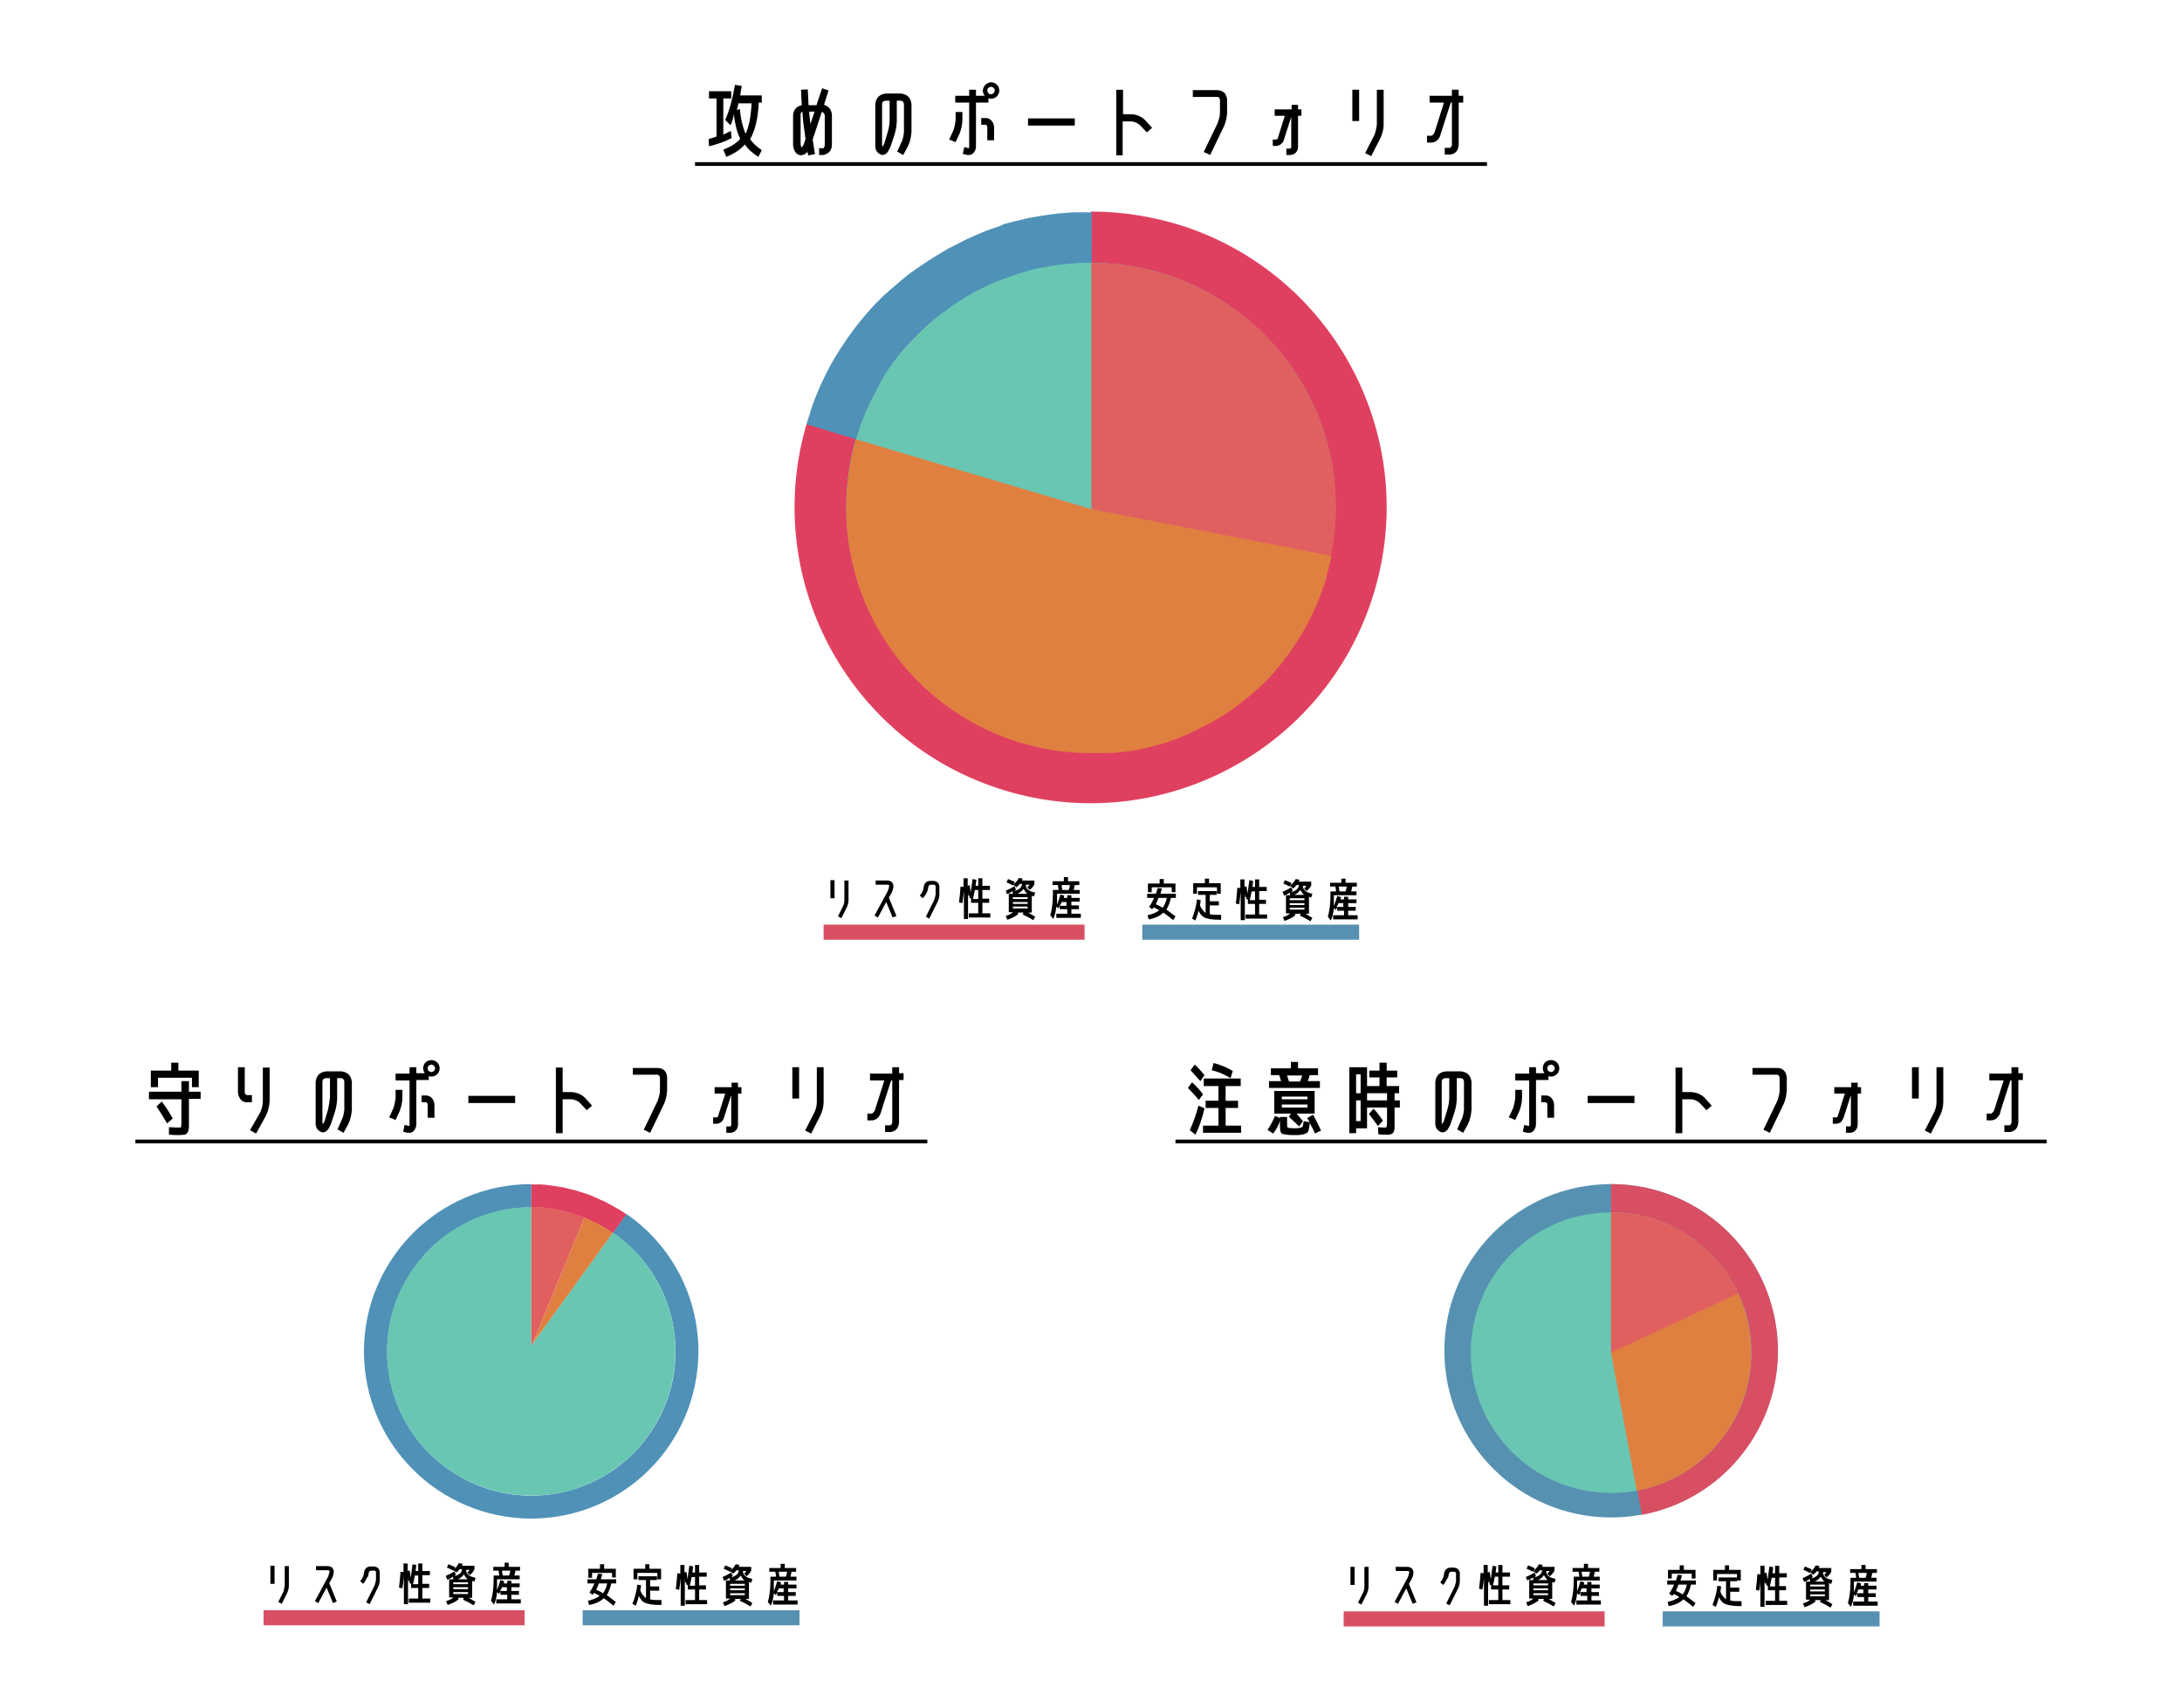 <?xml version="1.0" encoding="utf-8"?>
<!-- Generator: Adobe Illustrator 26.0.3, SVG Export Plug-In . SVG Version: 6.00 Build 0)  -->
<svg version="1.1" id="レイヤー_1" xmlns="http://www.w3.org/2000/svg" xmlns:xlink="http://www.w3.org/1999/xlink" x="0px"
	 y="0px" viewBox="0 0 578.6 452.9" style="enable-background:new 0 0 578.6 452.9;" xml:space="preserve">
<style type="text/css">
	.st0{fill:#69C6B3;}
	.st1{fill:#E06060;}
	.st2{fill:#E04060;}
	.st3{fill:#4F91B7;}
	.st4{fill:#E08040;}
	.st5{fill:#5791B1;}
	.st6{fill:#D84F63;}
	.st7{enable-background:new    ;}
</style>
<g>
	<path d="M194,36.6c-1.6,0.9-3.6,1.6-6,2.2l-0.1-1.9c0.6-0.2,1.3-0.4,2.1-0.7V26.1H188v-1.9h5.9v1.9h-2.1v9.6c0.6-0.3,1.3-0.6,2-1
		L194,36.6z M193.7,33.2l-1.4-1.4c1.1-2.4,1.9-5.4,2.6-9.3l1.8,0.3c-0.2,0.8-0.3,1.6-0.4,2.5h5.7v1.9h-0.8c-0.2,4.3-1,7.5-2.3,9.7
		c0.7,1,1.7,2,3.1,2.9l-0.9,1.8c-1.6-1-2.8-2.1-3.6-3.3c-1.1,1.3-2.7,2.4-4.9,3.3l-0.8-1.9c2-0.8,3.6-1.8,4.5-2.9
		c-0.9-1.7-1.4-3.9-1.7-6.5C194.4,31.5,194.1,32.4,193.7,33.2z M197.7,35.5c0.9-1.8,1.4-4.5,1.6-8.1h-3.5c-0.1,0.5-0.2,1.1-0.4,1.8
		l0.8-0.3C196.4,31.6,197,33.8,197.7,35.5z"/>
	<path d="M218,23.4l1.7,0.6l-1.2,3.8c1.3,0.4,2,1.3,2.1,2.7v7.8c0,1.5-0.7,2.4-2.2,2.8h-1.2v-1.8h1.2c0.2-0.3,0.3-0.6,0.3-0.9v-7.8
		c-0.1-0.5-0.3-0.8-0.8-0.9l-2.4,7.3l0.6,3.9l-1.8,0.3l-0.2-1c-0.1,0-0.1,0.1-0.1,0.2c-0.4,0.5-1,0.7-1.6,0.8
		c-0.7-0.1-1.2-0.4-1.6-1c-0.3-0.6-0.5-1.2-0.5-1.8v-7.8c0.1-1.5,0.9-2.4,2.3-2.7l-0.2-4.1l1.8-0.1l0.2,4.2h2.1L218,23.4z
		 M213.2,38.1l0.4-1.3l-0.4-2.8c-0.2-1.3-0.3-2.5-0.4-3.8l0-0.6c-0.4,0.2-0.5,0.4-0.5,0.8v7.8c0,0.3,0.1,0.6,0.2,0.9
		c0.1-0.1,0.2-0.2,0.3-0.3C213,38.6,213.1,38.4,213.2,38.1z M214.9,32.9l1.1-3.3h-1.4l0,0.6C214.7,31.1,214.8,32,214.9,32.9z"/>
	<path d="M238.9,38c0.5-0.9,0.7-1.9,0.8-3v-7.4c-0.1-0.6-0.4-0.9-0.9-0.9h-1v5.1c0,1.3-0.2,2.6-0.6,3.9l-1,3
		c-0.2,0.6-0.5,1.1-0.8,1.6c-0.4,0.5-0.9,0.8-1.5,0.8c-1.3-0.4-1.9-1.3-1.8-2.8V27.6c0.2-1.7,1.1-2.6,2.8-2.8h4
		c1.7,0.2,2.6,1.1,2.8,2.8V35c-0.1,1.4-0.4,2.7-1,3.9l-1.2,2.2l-1.6-0.9L238.9,38z M235.9,31.8v-5.1h-1.1c-0.6,0.1-0.9,0.4-0.9,0.9
		v10.6c0,0.2,0,0.5,0.1,0.7c0.2-0.3,0.4-0.6,0.5-0.9l0.9-3C235.7,34,235.9,32.9,235.9,31.8z"/>
	<path d="M255.2,31.8c0,1.2-0.3,2.4-0.7,3.5l-1.1,2.4l-1.7-0.7l1.1-2.4c0.3-0.9,0.5-1.8,0.6-2.8v-2.1h1.8V31.8z M258.8,38.8
		c0,0.8-0.3,1.4-0.8,1.9c-0.3,0.3-0.7,0.4-1.1,0.4c-0.2,0-0.3,0-0.4,0l-1.2-0.3l0.4-1.8l1.2,0.3c0.1-0.1,0.1-0.3,0.1-0.5V27.2h-3.7
		v-1.8h3.7v-1.6h1.8v1.6h3.3v1.8h-3.3V38.8z M261.4,31.3c0.7,0,1.2,0.3,1.6,0.8c0.4,0.5,0.6,1.1,0.6,1.7v3.4h-1.8v-3.4
		c0-0.3-0.1-0.5-0.3-0.7h-1.3v-1.8H261.4z M262.8,21.8c1.3,0.1,2.1,0.9,2.2,2.2c-0.1,1.3-0.9,2.1-2.2,2.2c-1.3-0.1-2.1-0.9-2.2-2.2
		C260.8,22.7,261.5,22,262.8,21.8z M262.8,25c0.6-0.1,0.9-0.4,1-1c-0.1-0.6-0.4-0.9-1-1c-0.6,0.1-1,0.4-1,1
		C261.9,24.6,262.2,25,262.8,25z"/>
	<path d="M272.6,33.3v-1.9H285v1.9H272.6z"/>
	<path d="M303.6,31.8l1.9,2.1l-1.4,1.2l-1.9-2c-0.6-0.5-1.3-0.8-2.1-0.9h-2.4v9H296V23.8h1.8v6.5h2.4
		C301.5,30.4,302.6,30.9,303.6,31.8z"/>
	<path d="M325.4,26.4v3.5c-0.1,1.2-0.3,2.4-0.8,3.5l-3.7,7.7l-1.7-0.8l3.7-7.7c0.3-0.9,0.6-1.8,0.6-2.7v-3.5
		c-0.1-0.4-0.3-0.7-0.7-0.7h-6.5v-1.8h6.5C324.4,24,325.2,24.8,325.4,26.4z"/>
	<path d="M339.8,38.1c-0.4,0.4-0.8,0.5-1.3,0.6h-1V37h1c0.2-0.1,0.4-0.3,0.4-0.6l1.8-5.7H338V29h4.5v-1.2h1.7V29h0.9v1.7h-0.9V39
		c-0.1,1.2-0.7,1.9-1.9,2.1h-1.2v-1.7h1.1c0.1-0.1,0.2-0.2,0.2-0.4V31l-1.9,5.9C340.4,37.4,340.2,37.8,339.8,38.1z"/>
	<path d="M358.6,32.1v-8.3h1.8v8.3H358.6z M365.1,33v-9.2h1.8V33c0,1.2-0.3,2.4-0.8,3.5l-2.5,4.9l-1.6-0.8l2.5-4.9
		C364.8,34.8,365,33.9,365.1,33z"/>
	<path d="M381.2,37.1c-0.4,0.4-1,0.7-1.6,0.7h-1.2V36h1.2c0.4-0.2,0.6-0.5,0.8-0.9l2.5-7.9h-3.8v-1.8h5.9v-1.6h1.8v1.6h1.2v1.8h-1.2
		v11.2c-0.1,1.5-0.8,2.4-2.3,2.6h-1.4v-1.8h1.4c0.3-0.1,0.4-0.4,0.5-0.7V27.2h-0.3l-2.7,8.4C381.9,36.2,381.6,36.7,381.2,37.1z"/>
	<path d="M184.3,44v-1h210v1H184.3z"/>
</g>
<circle class="st0" cx="289.5" cy="134.6" r="66.3"/>
<rect x="289.5" y="127.8" class="st1" width="66" height="25"/>
<g>
	<path class="st2" d="M258.3,62.5c0.5-0.2,0.9-0.4,1.4-0.6L258.3,62.5z"/>
	<path class="st2" d="M261.6,61.1l1.4-0.5L261.6,61.1z"/>
	<path class="st2" d="M255.1,63.9l1.2-0.6L255.1,63.9z"/>
	<path class="st2" d="M289.3,56.1v13.6c35.8,0,64.9,29,64.9,64.8c0,4.2-0.4,8.4-1.2,12.5l0,0c-0.1,0.8-0.3,1.7-0.5,2.5
		c0,0.1,0,0.3-0.1,0.4c-0.2,0.8-0.4,1.5-0.6,2.3c0,0.2-0.1,0.3-0.1,0.5c-0.2,0.8-0.4,1.5-0.7,2.3c0,0.2-0.1,0.3-0.2,0.5
		c-0.3,0.7-0.5,1.5-0.8,2.2l-0.1,0.3c-1.6,4.1-3.6,8.1-6,11.8c-0.1,0.1-0.2,0.3-0.3,0.4c-0.4,0.6-0.8,1.2-1.2,1.8l-0.4,0.6l-1.2,1.6
		l-0.5,0.7c-0.4,0.5-0.8,1.1-1.3,1.6l-0.6,0.7c-0.4,0.5-0.9,1-1.3,1.5c-0.2,0.2-0.4,0.4-0.5,0.6l-1.5,1.5l-0.2,0.2
		c-1.1,1.1-2.3,2.2-3.6,3.2l-0.4,0.3c-0.4,0.4-0.9,0.8-1.4,1.1l-0.9,0.7l-1.3,1l-1.1,0.8l-1.3,0.9l-1.2,0.7l-1.3,0.8l-1.3,0.7
		l-1.3,0.7l-1.4,0.7l-1.2,0.6l-1.6,0.8l-1.1,0.5l-2.7,1.1l-0.9,0.3l-1.9,0.7l-1.1,0.3l-1.8,0.5l-1.2,0.3l-1.8,0.4l-1.3,0.3l-1.8,0.3
		l-1.3,0.2l-1.9,0.2l-1.2,0.1l-2.1,0.1h-1c-1.1,0-2.1,0-3.2,0c-35.8,0-64.8-29-64.9-64.8c0-6.2,0.9-12.3,2.6-18.3l0,0l-13.1-3.8
		c0.3-1,0.6-2,0.9-2.9c-13.8,41.1,8.3,85.6,49.4,99.4s85.6-8.3,99.4-49.4s-8.3-85.6-49.4-99.4C306.2,57.5,297.8,56.1,289.3,56.1z"/>
	<path class="st2" d="M214.9,109.4c1.6-4.9,3.8-9.6,6.3-14.1C218.7,99.8,216.6,104.5,214.9,109.4z"/>
	<path class="st2" d="M247.6,68.1l1.6-1L247.6,68.1z"/>
	<path class="st2" d="M230.5,82.6c0.5-0.6,1.1-1.2,1.7-1.9C231.7,81.3,231.1,81.9,230.5,82.6z"/>
	<path class="st2" d="M235.2,77.7c0.6-0.6,1.2-1.1,1.8-1.6C236.4,76.6,235.8,77.2,235.2,77.7z"/>
	<path class="st2" d="M232.8,80.1l1.7-1.7L232.8,80.1z"/>
	<path class="st2" d="M223.1,92.4c2.1-3.3,4.5-6.5,7.1-9.5C227.6,85.9,225.2,89.1,223.1,92.4z"/>
	<path class="st2" d="M237.4,75.7c1.2-1.1,2.5-2.1,3.8-3.2C239.9,73.6,238.6,74.6,237.4,75.7z"/>
	<path class="st2" d="M250.7,66.2c0.5-0.3,1-0.6,1.5-0.8C251.6,65.7,251.2,66,250.7,66.2z"/>
	<path class="st2" d="M244.7,70.1l1.6-1.1L244.7,70.1z"/>
	<path class="st2" d="M221.4,95.1c0.5-0.8,1-1.6,1.5-2.4C222.4,93.5,221.9,94.3,221.4,95.1z"/>
	<path class="st2" d="M241.9,72l1.7-1.2L241.9,72z"/>
	<path class="st3" d="M227,116.5L227,116.5c0.2-0.8,0.5-1.6,0.8-2.4v-0.2c1.4-4,3.1-7.9,5.3-11.6v-0.2c0.4-0.7,0.8-1.4,1.2-2.1
		l0.1-0.3c1.8-2.8,3.7-5.4,5.9-7.8l0.3-0.3l1.4-1.5l0.5-0.5c0.4-0.5,0.9-0.9,1.4-1.4l0.5-0.5l1.5-1.4c0.1-0.1,0.2-0.2,0.3-0.3
		c1-0.9,2.1-1.8,3.2-2.6L250,83l1.4-1l0.9-0.7c0.4-0.3,0.9-0.6,1.3-0.9l1.1-0.7l1.3-0.8c0.4-0.3,0.8-0.5,1.2-0.7l1.2-0.7
		c0.8-0.4,1.6-0.8,2.4-1.2l1-0.5l1.6-0.7l1.2-0.5l1.6-0.6l1.2-0.4l1.7-0.6l1.1-0.4l2.1-0.6l0.7-0.2c0.9-0.3,1.9-0.5,2.9-0.7l0.9-0.1
		c0.7-0.2,1.4-0.3,2.1-0.4l1.1-0.2l1.9-0.2l1.4-0.1l2.1-0.2h1c1,0,2.1,0,3.1,0V56.3c-1.2,0-2.5,0-3.7,0h-1.2l-2.5,0.2l-1.4,0.1
		l-2.4,0.3l-1.3,0.2c-0.9,0.1-1.7,0.3-2.5,0.4l-1.1,0.2c-1.2,0.2-2.3,0.5-3.5,0.8l-0.9,0.2l-2.7,0.7L265,60l-2.1,0.7l-1.4,0.5
		l-1.9,0.8c-0.5,0.2-0.9,0.4-1.4,0.6l-2,0.9l-1.2,0.6c-1,0.5-1.9,1-2.9,1.5c-0.5,0.3-1,0.5-1.5,0.8l-1.5,0.9l-1.6,1l-1.3,0.8
		l-1.6,1.1l-1.2,0.8l-1.7,1.2l-0.7,0.5c-1.3,1-2.6,2.1-3.8,3.2l-0.4,0.3c-0.6,0.5-1.2,1.1-1.8,1.6l-0.7,0.6l-1.7,1.7l-0.6,0.6
		c-0.6,0.6-1.1,1.2-1.7,1.9l-0.3,0.3c-2.6,3-5,6.2-7.1,9.5l-0.2,0.3c-0.5,0.8-1,1.6-1.5,2.4l-0.1,0.2c-2.6,4.5-4.7,9.2-6.3,14.1v0.2
		c-0.3,1-0.7,1.9-0.9,2.9L227,116.5z"/>
	<path class="st1" d="M321.1,191.3l-1.3,0.7L321.1,191.3z"/>
	<path class="st1" d="M328.5,186.4l-1.3,1L328.5,186.4z"/>
	<path class="st1" d="M296.8,199.1l-1.2,0.1L296.8,199.1z"/>
	<path class="st1" d="M330.8,184.5c-0.4,0.4-0.9,0.8-1.4,1.1C329.9,185.3,330.4,184.9,330.8,184.5z"/>
	<path class="st1" d="M326.1,188.1l-1.3,0.9L326.1,188.1z"/>
	<path class="st1" d="M318.4,192.7l-1.2,0.6L318.4,192.7z"/>
	<path class="st1" d="M311.7,195.6l-0.9,0.3L311.7,195.6z"/>
	<path class="st1" d="M303,198.1l-1.3,0.3L303,198.1z"/>
	<path class="st1" d="M299.9,198.8l-1.3,0.2L299.9,198.8z"/>
	<path class="st1" d="M308.9,196.6l-1.1,0.3L308.9,196.6z"/>
	<path class="st1" d="M305.9,197.4l-1.2,0.3L305.9,197.4z"/>
	<path class="st1" d="M315.5,194l-1.1,0.5L315.5,194z"/>
	<path class="st1" d="M340.2,175c-0.4,0.5-0.8,1.1-1.3,1.6C339.3,176.1,339.7,175.6,340.2,175z"/>
	<path class="st1" d="M338.3,177.2c-0.4,0.5-0.9,1-1.3,1.5C337.4,178.2,337.8,177.7,338.3,177.2z"/>
	<path class="st1" d="M341.9,172.7l-1.2,1.6L341.9,172.7z"/>
	<path class="st1" d="M334.7,181c-1.1,1.1-2.3,2.2-3.6,3.2C332.4,183.2,333.6,182.1,334.7,181z"/>
	<path class="st1" d="M336.4,179.3l-1.5,1.5L336.4,179.3z"/>
	<path class="st1" d="M353,147c-0.1,0.8-0.3,1.7-0.5,2.5C352.7,148.7,352.9,147.8,353,147z"/>
	<path class="st1" d="M351.6,152.8c-0.2,0.8-0.4,1.5-0.7,2.3C351.2,154.3,351.4,153.5,351.6,152.8z"/>
	<path class="st1" d="M352.4,149.9c-0.2,0.8-0.4,1.5-0.6,2.3C352,151.5,352.2,150.7,352.4,149.9z"/>
	<path class="st1" d="M350.8,155.5c-0.3,0.7-0.5,1.5-0.8,2.2C350.2,157,350.5,156.3,350.8,155.5z"/>
	<path class="st1" d="M343.5,170.3c-0.4,0.6-0.8,1.2-1.2,1.8C342.7,171.5,343.1,170.9,343.5,170.3z"/>
	<path class="st1" d="M349.8,158.1c-1.6,4.1-3.6,8.1-6,11.8C346.2,166.2,348.2,162.2,349.8,158.1z"/>
	<path class="st1" d="M323.6,189.7l-1.3,0.8L323.6,189.7z"/>
	<path class="st1" d="M353,147c6.9-35.2-16.1-69.3-51.3-76.1c-4.1-0.8-8.3-1.2-12.5-1.2v64.9L353,147z"/>
	<path class="st1" d="M293.5,199.4h-1H293.5z"/>
	<path class="st4" d="M227,116.5c-1.7,5.9-2.6,12.1-2.6,18.3c0,35.8,29.1,64.9,64.9,64.9l0,0c1.1,0,2.1,0,3.2,0h1l2.1-0.1l1.2-0.1
		l1.9-0.2l1.3-0.2l1.8-0.3l1.3-0.3l1.8-0.4l1.2-0.3l1.8-0.5l1.1-0.3l1.9-0.7l0.9-0.3l2.7-1.1l1.1-0.5l1.6-0.8l1.2-0.6l1.4-0.7
		l1.3-0.7l1.3-0.7l1.3-0.8l1.2-0.7l1.3-0.9l1.1-0.8l1.3-1l0.9-0.7c0.5-0.4,0.9-0.7,1.4-1.1l0.4-0.3c1.2-1,2.4-2.1,3.6-3.2l0.2-0.2
		l1.5-1.5c0.2-0.2,0.4-0.4,0.5-0.6c0.5-0.5,0.9-1,1.3-1.5l0.6-0.7c0.4-0.5,0.9-1,1.3-1.6l0.5-0.7l1.2-1.6l0.4-0.6
		c0.4-0.6,0.8-1.2,1.2-1.8c0.1-0.2,0.2-0.3,0.3-0.4c2.4-3.7,4.4-7.6,6-11.8l0.1-0.3c0.3-0.7,0.5-1.5,0.8-2.2
		c0.1-0.2,0.1-0.3,0.2-0.5c0.3-0.7,0.5-1.5,0.7-2.3c0.1-0.2,0.1-0.3,0.1-0.5c0.2-0.8,0.4-1.5,0.6-2.3c0-0.1,0-0.3,0.1-0.4
		c0.2-0.8,0.4-1.7,0.5-2.5l0,0L289.3,135L227,116.5z"/>
	<path class="st4" d="M233.2,102c0.4-0.7,0.8-1.4,1.2-2.1C234,100.6,233.6,101.3,233.2,102z"/>
	<path class="st4" d="M227,116.4c0.2-0.8,0.5-1.6,0.8-2.4C227.5,114.8,227.2,115.6,227,116.4z"/>
	<path class="st4" d="M227.8,113.8c1.4-4,3.1-7.9,5.3-11.6C230.9,105.9,229.2,109.7,227.8,113.8z"/>
	<path class="st4" d="M234.6,99.6c1.8-2.8,3.7-5.4,5.9-7.8C238.3,94.2,236.3,96.9,234.6,99.6z"/>
	<path class="st4" d="M242.6,89.5c0.4-0.5,0.9-0.9,1.4-1.4C243.5,88.6,243.2,89.1,242.6,89.5z"/>
	<path class="st4" d="M276,71.1l0.9-0.1L276,71.1z"/>
	<path class="st4" d="M272.5,71.9l0.7-0.2L272.5,71.9z"/>
	<path class="st4" d="M269.2,72.9l1.1-0.4L269.2,72.9z"/>
	<path class="st4" d="M240.7,91.6l1.4-1.5L240.7,91.6z"/>
	<path class="st4" d="M263.7,75l1.2-0.5L263.7,75z"/>
	<path class="st4" d="M279,70.5l1.1-0.2L279,70.5z"/>
	<path class="st4" d="M285.2,69.8h1H285.2z"/>
	<path class="st4" d="M282,70.1h1.2H282z"/>
	<path class="st4" d="M266.4,73.9l1.2-0.4L266.4,73.9z"/>
	<path class="st4" d="M246.4,86c1-0.9,2.1-1.8,3.2-2.6C248.5,84.2,247.4,85,246.4,86z"/>
	<path class="st4" d="M250.1,82.9l1.4-1L250.1,82.9z"/>
	<path class="st4" d="M244.6,87.6l1.5-1.4L244.6,87.6z"/>
	<path class="st4" d="M252.4,81.2c0.4-0.3,0.9-0.6,1.3-0.9C253.3,80.6,252.9,80.9,252.4,81.2z"/>
	<path class="st4" d="M257.4,78.1l1.2-0.7L257.4,78.1z"/>
	<path class="st4" d="M254.8,79.6l1.3-0.8L254.8,79.6z"/>
	<path class="st4" d="M261,76.2l1-0.5L261,76.2z"/>
	<path class="st0" d="M285.2,69.8l-2.1,0.2l-1.1,0.1l-1.9,0.2l-1.1,0.2c-0.7,0.1-1.4,0.2-2.1,0.4L276,71c-1,0.2-1.9,0.4-2.9,0.7
		l-0.7,0.2l-2.1,0.6l-1.1,0.4l-1.7,0.6l-1.2,0.4l-1.6,0.6l-1.2,0.5l-1.6,0.7l-1,0.5c-0.8,0.4-1.6,0.8-2.4,1.2l-1.2,0.7
		c-0.4,0.2-0.8,0.5-1.2,0.7l-1.3,0.8l-1.1,0.7c-0.4,0.3-0.9,0.6-1.3,0.9l-0.9,0.7l-1.4,1l-0.6,0.4c-1.1,0.8-2.1,1.7-3.2,2.6
		c-0.1,0.1-0.2,0.2-0.3,0.3l-1.5,1.4l-0.5,0.5c-0.5,0.5-0.9,0.9-1.4,1.4l-0.5,0.5l-1.4,1.5l-0.3,0.3c-2.2,2.5-4.1,5.1-5.9,7.8
		l-0.1,0.3c-0.4,0.7-0.8,1.4-1.2,2.1v0.2c-2.1,3.7-3.9,7.6-5.3,11.6v0.2c-0.3,0.8-0.5,1.6-0.8,2.4l0,0l62.3,18.3v-65
		c-1,0-2.1,0-3.1,0L285.2,69.8z"/>
</g>
<g>
	<circle class="st5" cx="427.2" cy="358.2" r="44.2"/>
	<path class="st6" d="M427.2,314v44.2l8.2,43.5c24-4.5,39.8-27.6,35.3-51.6C466.8,329.2,448.5,314,427.2,314L427.2,314z"/>
	<circle class="st0" cx="427.2" cy="358.7" r="37.2"/>
	<path class="st4" d="M427.2,321.6v37.2l6.8,36.5c20.2-3.8,33.5-23.2,29.7-43.4C460.5,334.3,445.1,321.6,427.2,321.6z"/>
	<path class="st1" d="M460.9,343c-6.1-13.1-19.2-21.5-33.7-21.5v37.2L460.9,343z"/>
</g>
<g>
	<path d="M317.9,291.7c-0.9-1.1-1.9-2.2-2.9-3.2l1.1-1.5c1.1,1,2.1,2.1,2.9,3.2L317.9,291.7z M319.4,293.9c-0.6,2.6-1.4,5-2.4,7
		l-1.5-1.2c0.9-2,1.7-4.2,2.3-6.5L319.4,293.9z M315.7,283.8l1.1-1.5c1.1,1,1.9,2,2.6,2.8l-1.1,1.6
		C317.5,285.8,316.6,284.8,315.7,283.8z M325,298.5h4.1v1.9H319v-1.9h4.1v-4.7h-3.4v-1.9h3.4v-3.9h-3.9v-2h9.8v2H325v3.9h3.3v1.9
		H325V298.5z M321.3,283.8l0.5-1.9c1.7,0.4,3.4,1.1,5.1,2.1l-0.6,1.9C324.7,284.9,323,284.2,321.3,283.8z"/>
	<path d="M336.1,299.6c0.8-1.1,1.4-2.3,2-3.7l1.5,0.7c-0.4,1.5-1.1,2.9-2,4L336.1,299.6z M336.5,288.5v-1.8h3.2
		c-0.1-0.4-0.3-1-0.5-1.6H337v-1.8h5.3v-1.7h1.9v1.7h5.3v1.8h-2.2c-0.1,0.5-0.3,1-0.5,1.6h3.2v1.8H336.5z M345.5,297.3l-1,1.4
		c-0.9-0.9-1.8-1.7-2.7-2.5l0.5-0.9h-4.4v-6h10.7v6h-4.8C344.3,295.9,344.9,296.6,345.5,297.3z M345.7,297.3l1.6,0.3
		c-0.2-0.4-0.4-0.7-0.7-1.1l1.6-0.9c0.8,1.5,1.5,2.9,2.1,4.2l-1.6,0.8c-0.4-1-0.9-1.9-1.4-2.8c-0.1,1.3-0.3,2.1-0.5,2.4
		c-0.3,0.3-0.8,0.6-1.7,0.7c-0.5,0.1-1.1,0.1-1.9,0.1c-0.7,0-1.4,0-1.9-0.1c-0.9-0.1-1.4-0.2-1.6-0.5s-0.3-1-0.3-2.2v-2h1.9v1.7
		c0,0.5,0,0.9,0.1,1c0,0.1,0.2,0.2,0.4,0.2c0.3,0,0.8,0.1,1.4,0.1c0.5,0,1,0,1.4-0.1c0.5-0.1,0.7-0.2,0.8-0.3
		C345.5,298.6,345.6,298.1,345.7,297.3z M339.9,291.5h6.8v-0.7h-6.8V291.5z M339.9,293.7h6.8v-0.8h-6.8V293.7z M344.7,286.8
		c0.3-0.5,0.4-1.1,0.6-1.6h-4c0.1,0.3,0.3,0.9,0.5,1.6H344.7z"/>
	<path d="M359.6,299.2v1.3h-1.8V283h4.7v16.2H359.6z M359.6,289.9h1.2v-5h-1.2V289.9z M359.6,291.8v5.5h1.2v-5.5H359.6z
		 M371.2,289.9h-1.4v1.9h1.4v1.9h-1.4v4c0,0.5,0,0.9,0,1.2c0,0.3,0,0.6-0.1,0.9s-0.2,0.5-0.3,0.6c-0.1,0.1-0.2,0.2-0.4,0.3
		c-0.2,0.1-0.4,0.1-0.6,0.2c-0.2,0-0.5,0-0.9,0c-0.3,0-0.9,0-2-0.1l-0.1-1.9c0.8,0.1,1.4,0.1,1.8,0.1c0.3,0,0.5-0.1,0.5-0.2
		c0-0.1,0.1-0.5,0.1-1v-4.1h-5.3v-1.9h5.3v-1.9h-5.3V288h3.3v-2.3h-2.7v-1.8h2.7v-2.1h1.9v2.1h2.8v1.8h-2.8v2.3h3.3V289.9z
		 M366.7,297.2l-1.3,1.4c-0.8-1.1-1.6-2.2-2.4-3.2l1.2-1.4C365.2,295,366,296.1,366.7,297.2z"/>
	<path d="M387.4,297.2c0.5-0.9,0.7-1.9,0.8-3v-7.4c-0.1-0.6-0.4-0.9-0.9-0.9h-1v5.1c0,1.3-0.2,2.6-0.6,3.9l-1,3
		c-0.2,0.6-0.5,1.1-0.8,1.6c-0.4,0.5-0.9,0.8-1.5,0.8c-1.3-0.4-1.9-1.3-1.8-2.8v-10.6c0.2-1.7,1.1-2.6,2.8-2.8h4
		c1.7,0.2,2.6,1.1,2.8,2.8v7.4c-0.1,1.4-0.4,2.7-1,3.9l-1.2,2.2l-1.6-0.9L387.4,297.2z M384.3,291v-5.1h-1.1
		c-0.6,0.1-0.9,0.4-0.9,0.9v10.6c0,0.2,0,0.5,0.1,0.7c0.2-0.3,0.4-0.6,0.5-0.9l0.9-3C384.1,293.2,384.3,292.1,384.3,291z"/>
	<path d="M403.6,291.1c0,1.2-0.3,2.4-0.7,3.5l-1.1,2.4l-1.7-0.7l1.1-2.4c0.3-0.9,0.5-1.8,0.6-2.8V289h1.8V291.1z M407.3,298.1
		c0,0.8-0.3,1.4-0.8,1.9c-0.3,0.3-0.7,0.4-1.1,0.4c-0.2,0-0.3,0-0.4,0l-1.2-0.3l0.4-1.8l1.2,0.3c0.1-0.1,0.1-0.3,0.1-0.5v-11.6h-3.7
		v-1.8h3.7V283h1.8v1.6h3.3v1.8h-3.3V298.1z M409.9,290.5c0.7,0,1.2,0.3,1.6,0.8c0.4,0.5,0.6,1.1,0.6,1.7v3.4h-1.8v-3.4
		c0-0.3-0.1-0.5-0.3-0.7h-1.3v-1.8H409.9z M411.3,281.1c1.3,0.1,2.1,0.9,2.2,2.2c-0.1,1.3-0.9,2.1-2.2,2.2c-1.3-0.1-2.1-0.9-2.2-2.2
		C409.2,281.9,409.9,281.2,411.3,281.1z M411.3,284.3c0.6-0.1,0.9-0.4,1-1c-0.1-0.6-0.4-0.9-1-1c-0.6,0.1-1,0.4-1,1
		C410.3,283.9,410.7,284.2,411.3,284.3z"/>
	<path d="M421,292.5v-1.9h12.4v1.9H421z"/>
	<path d="M452,291.1l1.9,2.1l-1.4,1.2l-1.9-2c-0.6-0.5-1.3-0.8-2.1-0.9h-2.4v9h-1.8v-17.4h1.8v6.5h2.4
		C449.9,289.7,451.1,290.2,452,291.1z"/>
	<path d="M473.8,285.7v3.5c-0.1,1.2-0.3,2.4-0.8,3.5l-3.7,7.7l-1.7-0.8l3.7-7.7c0.3-0.9,0.6-1.8,0.6-2.7v-3.5
		c-0.1-0.4-0.3-0.7-0.7-0.7h-6.5v-1.8h6.5C472.8,283.2,473.6,284.1,473.8,285.7z"/>
	<path d="M488.3,297.4c-0.3,0.4-0.8,0.5-1.3,0.6h-1v-1.7h1c0.2-0.1,0.4-0.3,0.4-0.6l1.8-5.7h-2.8v-1.7h4.5v-1.2h1.7v1.2h0.9v1.7
		h-0.9v8.3c-0.1,1.2-0.7,1.9-1.9,2.1h-1.2v-1.7h1.1c0.1-0.1,0.2-0.2,0.2-0.4v-7.9l-1.9,5.9C488.8,296.6,488.6,297,488.3,297.4z"/>
	<path d="M507,291.4V283h1.8v8.3H507z M513.5,292.2V283h1.8v9.2c0,1.2-0.3,2.4-0.8,3.5l-2.5,4.9l-1.6-0.8l2.5-4.9
		C513.3,294,513.5,293.1,513.5,292.2z"/>
	<path d="M529.6,296.4c-0.4,0.4-1,0.7-1.6,0.7h-1.2v-1.8h1.2c0.4-0.2,0.6-0.5,0.8-0.9l2.5-7.9h-3.8v-1.8h5.9V283h1.8v1.6h1.2v1.8
		h-1.2v11.2c-0.1,1.5-0.8,2.4-2.3,2.6h-1.4v-1.8h1.4c0.3-0.1,0.4-0.4,0.5-0.7v-11.2h-0.3l-2.7,8.4
		C530.4,295.5,530,295.9,529.6,296.4z"/>
	<path d="M311.7,303.2v-1h231v1H311.7z"/>
</g>
<g>
	<path class="st3" d="M145,314.2l0.7,0.1L145,314.2z"/>
	<path class="st3" d="M143,314h0.6H143z"/>
	<path class="st3" d="M166.1,321.9l-3.6,5c17.4,11.9,21.9,35.7,9.9,53.1c-11.9,17.4-35.7,21.9-53.1,9.9
		c-17.4-11.9-21.9-35.7-9.9-53.1c7.1-10.4,18.9-16.6,31.5-16.6V314c-24.5,0-44.3,19.8-44.4,44.3c0,24.5,19.8,44.3,44.3,44.4
		c24.5,0,44.3-19.8,44.4-44.3C185.2,343.8,178.1,330.2,166.1,321.9z"/>
	<path class="st3" d="M159.3,318c0.4,0.2,0.8,0.4,1.2,0.5C160.1,318.4,159.7,318.2,159.3,318z"/>
	<path class="st3" d="M157.6,317.3l1.1,0.5L157.6,317.3z"/>
	<path class="st3" d="M163.4,320.1c0.4,0.2,0.8,0.5,1.2,0.7C164.2,320.6,163.8,320.4,163.4,320.1z"/>
	<path class="st3" d="M160.5,318.5c0.9,0.5,1.8,0.9,2.7,1.5C162.3,319.5,161.4,319,160.5,318.5z"/>
	<path class="st3" d="M164.9,321.1c0.4,0.3,0.8,0.5,1.2,0.8C165.7,321.6,165.3,321.3,164.9,321.1z"/>
	<path class="st3" d="M155.6,316.5l1.4,0.5L155.6,316.5z"/>
	<path class="st3" d="M149.6,314.9l0.8,0.2L149.6,314.9z"/>
	<path class="st3" d="M151.5,315.3l0.9,0.2L151.5,315.3z"/>
	<path class="st3" d="M153.4,315.8l0.9,0.3L153.4,315.8z"/>
	<path class="st3" d="M147.2,314.5l0.5,0.1L147.2,314.5z"/>
	<path class="st0" d="M141.1,356.5L141.1,356.5l-0.2,0.2v-36.6c-21.1,0-38.2,17.1-38.3,38.2c0,21.1,17.1,38.2,38.2,38.3
		s38.2-17.1,38.3-38.2c0-12.6-6.2-24.4-16.6-31.6l0,0L141.1,356.5z"/>
	<path class="st2" d="M142.6,320.2h0.5l1.2,0.1l0.6,0.1c0.4,0,0.8,0.1,1.2,0.1l0.5,0.1c0.5,0.1,1.1,0.2,1.6,0.3l0,0
		c0.6,0.1,1.1,0.2,1.7,0.4l0.3,0.1c0.4,0.1,0.9,0.2,1.3,0.4l0.4,0.1l1.2,0.4l0.4,0.1c0.5,0.2,1,0.4,1.5,0.6l0,0
		c2.7,1.1,5.2,2.4,7.5,4l0,0l3.6-5l0,0c-0.4-0.3-0.8-0.5-1.2-0.8l-0.3-0.2c-0.4-0.2-0.8-0.5-1.2-0.7l-0.2-0.1
		c-0.9-0.5-1.8-1-2.7-1.5l0,0c-0.4-0.2-0.8-0.4-1.2-0.5l-0.6-0.3l-1.1-0.5l-0.7-0.3l-1.3-0.5l-1.3-0.4l-0.9-0.3l-1-0.3l-0.9-0.2
		l-1.2-0.3l-0.8-0.2l-1.9-0.3l-0.5-0.1l-1.5-0.2l-0.7-0.1l-1.4-0.1h-0.6c-0.7,0-1.4,0-2,0v6.2C141.5,320.2,142,320.2,142.6,320.2z"
		/>
	<path class="st4" d="M162.5,326.9c-2.4-1.6-4.9-2.9-7.5-4l-13.9,33.6L162.5,326.9z"/>
	<path class="st1" d="M141.1,356.5L141.1,356.5l13.9-33.6l0,0c-0.5-0.2-1-0.4-1.5-0.6l-0.4-0.1l-1.2-0.4l-0.4-0.1
		c-0.4-0.1-0.9-0.2-1.3-0.4l-0.3-0.1c-0.5-0.1-1.1-0.3-1.7-0.4l0,0c-0.5-0.1-1.1-0.2-1.6-0.3l-0.5-0.1c-0.4-0.1-0.8-0.1-1.2-0.1
		l-0.6-0.1l-1.2-0.1h-0.5c-0.6,0-1.2,0-1.7,0v36.6L141.1,356.5z"/>
</g>
<g>
	<g>
		<g class="st7">
			<path d="M71.7,420v-4.8h1.1v4.8H71.7z M75.5,420.5v-5.2h1.1v5.2c0,0.7-0.2,1.4-0.5,2l-1.4,2.8l-0.9-0.5l1.4-2.8
				C75.3,421.5,75.4,421,75.5,420.5z"/>
			<path d="M87.3,419.8l2,4.9l-1,0.4l-1.7-4.1l-2.2,4.1l-0.9-0.5l3.5-6.5c0.2-0.5,0.3-0.9,0.4-1.4c0-0.2-0.2-0.3-0.4-0.3h-3.2v-1.1
				h3.2c0.9,0.1,1.4,0.5,1.5,1.4c0,0.7-0.2,1.3-0.5,1.9L87.3,419.8z"/>
			<path d="M96.7,419.5l-0.4,0.5l-0.8-0.7l0.4-0.5c0.2-0.4,0.4-0.7,0.5-1.1l0.2-1c0.2-0.8,0.8-1.3,1.7-1.3h0.9
				c0.9,0.1,1.4,0.6,1.5,1.5v2.1c0,0.7-0.2,1.4-0.5,2l-2.2,4.4l-0.9-0.5l2.2-4.4c0.2-0.5,0.3-1,0.4-1.5v-2.1c0-0.2-0.2-0.4-0.4-0.4
				h-0.9c-0.3,0-0.5,0.2-0.6,0.5l-0.2,1C97.2,418.5,97,419,96.7,419.5z"/>
			<path d="M106.7,421.2l-0.9-0.2c0.2-1.4,0.3-2.8,0.4-4.2l0.8,0.1v-2.3h1.1v2l0.5-0.2c0.2,0.8,0.2,1.5,0.3,2
				c0.2-1.2,0.3-2.4,0.5-3.6l1,0.2c-0.1,0.5-0.1,1.1-0.2,1.6h0.7v-2h1.1v2h2v1.1h-2v2.3h1.8v1.1H112v2.8h2.1v1.1h-5.7v-1.1h2.5v-2.8
				H109v-1.1l-0.5-0.3c0,0,0-0.1,0.1-0.2c0-0.1,0-0.2,0-0.3l-0.3,0.1c0-0.2-0.1-0.6-0.1-1.1v7.2h-1.1v-7.4
				C107,419.2,106.9,420.2,106.7,421.2z M109.5,420.1h1.4v-2.3H110C109.9,418.6,109.7,419.4,109.5,420.1z"/>
			<path d="M118.2,417.9c0.9-0.4,1.7-0.8,2.3-1.2l0.4,0.9c-0.1,0.1-0.2,0.2-0.4,0.4c1.3-0.4,2-1,2-1.9h-0.6
				c-0.2,0.3-0.5,0.6-0.9,0.9l-0.8-0.7c0.6-0.5,1.1-1.1,1.5-1.8l1,0.2c-0.1,0.1-0.1,0.3-0.2,0.5h3.3v1c-0.3,0.6-0.7,1-1.2,1.5
				l-0.7-0.7c0.3-0.2,0.5-0.5,0.6-0.7h-0.9c0,0.5,0.2,1,0.6,1.3c0.4,0.4,1,0.6,1.9,0.8l-0.3,1c-0.2,0-0.4-0.1-0.6-0.2v4.5h-0.9
				c0.6,0.4,1.2,0.7,1.8,1.1l-0.5,0.9c-0.8-0.5-1.7-1-2.8-1.5l0.2-0.5h-1.5l0.1,0.4c-0.7,0.6-1.7,1.1-2.9,1.5l-0.4-1
				c0.9-0.3,1.5-0.6,1.9-1h-1.1v-4.8h1.1l-0.1-0.7c-0.4,0.3-0.9,0.6-1.5,0.8L118.2,417.9z M120.2,416.5c-0.6-0.3-1.1-0.6-1.7-0.8
				l0.4-0.9c0.7,0.3,1.3,0.5,1.8,0.8L120.2,416.5z M120.2,420.1h3.9v-0.5h-3.9V420.1z M120.2,420.9v0.5h3.9v-0.5H120.2z
				 M120.2,422.2v0.5h3.9v-0.5H120.2z M124,418.8c-0.4-0.3-0.7-0.8-1-1.3c-0.4,0.6-0.9,1-1.6,1.3H124z"/>
			<path d="M137.8,417.8v1h-6v0.8c0,0.8,0,1.5,0,2.1c0.3-0.8,0.6-1.7,0.9-2.7l1,0.3c-0.1,0.3-0.1,0.5-0.1,0.6h0.9v-0.7h1.1v0.7h2.2
				v1h-2.2v1h2v1h-2v1.2h2.5v1.1h-6.5v-1.1h2.9v-1.2h-1.8V422c-0.1,0.2-0.3,0.5-0.4,0.7l-0.5-0.5c-0.1,1.3-0.4,2.4-0.8,3.3l-0.8-1
				c0.4-1.3,0.7-3.2,0.7-5.7v-1h1.5c0-0.2-0.1-0.6-0.2-1.3h-1.4v-1h3v-1.1h1.1v1.1h3v1h-1.2c-0.1,0.5-0.2,0.9-0.3,1.3H137.8z
				 M134.4,421.9v-1h-1.3c-0.1,0.4-0.3,0.7-0.5,1H134.4z M135,417.8c0.1-0.4,0.3-0.9,0.3-1.3h-2.2c0,0.3,0.1,0.7,0.2,1.3H135z"/>
		</g>
		<rect x="69.9" y="427" class="st6" width="69.2" height="4"/>
	</g>
	<g>
		<rect x="154.5" y="427" class="st5" width="57.5" height="4"/>
		<g class="st7">
			<path d="M155.8,419.9v-1.1h2.3c0.2-0.5,0.3-1,0.5-1.5l1.1,0.1c-0.1,0.4-0.2,0.9-0.4,1.4h4.1v1.1h-1.3c-0.3,1.3-0.7,2.3-1.2,3.1
				c0.7,0.5,1.5,1.1,2.4,1.8l-0.6,1c-1-0.8-1.9-1.5-2.6-2c-0.8,0.8-2.1,1.5-3.9,1.8l-0.3-1.1c1.4-0.3,2.4-0.8,3.1-1.3
				c-0.5-0.3-1-0.6-1.5-0.8c0,0.1-0.2,0.3-0.4,0.5l-0.8-0.6c0.5-0.7,1-1.6,1.3-2.4H155.8z M162.1,417.1H157v1.3h-1V416h3.1v-1.2h1.1
				v1.2h3.1v2.3h-1V417.1z M159.9,422.5c0.5-0.7,0.9-1.5,1.1-2.6h-2.2c-0.2,0.6-0.5,1.2-0.7,1.7
				C158.7,421.8,159.3,422.1,159.9,422.5z"/>
			<path d="M175.4,424.5l0,1.1h-0.6c-1.6,0-2.7-0.2-3.6-0.5c-0.8-0.3-1.4-1-1.8-1.9c-0.2,1-0.5,1.8-0.8,2.6l-0.9-0.5
				c0.6-1.5,1.1-3.2,1.3-5.1l1,0.2c-0.1,0.4-0.1,0.9-0.2,1.4c0.2,0.5,0.4,0.9,0.7,1.2s0.5,0.6,0.8,0.8v-4.8h-2v-1h4.9v1h-1.8v1.7
				h2.4v1.1h-2.4v2.3c0.6,0.2,1.4,0.2,2.5,0.2H175.4z M174.1,417.1H169v1.7h-1V416h3.1v-1.2h1.1v1.2h3.1v2.8h-1V417.1z"/>
			<path d="M180.1,421.6l-0.9-0.2c0.2-1.4,0.3-2.8,0.4-4.2l0.8,0.1V415h1.1v2l0.5-0.2c0.2,0.8,0.2,1.5,0.3,2
				c0.2-1.2,0.3-2.4,0.5-3.6l1,0.2c-0.1,0.5-0.1,1.1-0.2,1.6h0.7v-2h1.1v2h2v1.1h-2v2.3h1.8v1.1h-1.8v2.8h2.1v1.1h-5.7v-1.1h2.5
				v-2.8h-1.9v-1.1l-0.5-0.3c0,0,0-0.1,0.1-0.2c0-0.1,0-0.2,0-0.3l-0.3,0.1c0-0.2-0.1-0.6-0.1-1.1v7.2h-1.1v-7.4
				C180.4,419.5,180.3,420.5,180.1,421.6z M182.9,420.5h1.4v-2.3h-0.9C183.3,418.9,183.1,419.7,182.9,420.5z"/>
			<path d="M191.6,418.2c0.9-0.4,1.7-0.8,2.3-1.2l0.4,0.9c-0.1,0.1-0.2,0.2-0.4,0.4c1.3-0.4,2-1,2-1.9h-0.6
				c-0.2,0.3-0.5,0.6-0.9,0.9l-0.8-0.7c0.6-0.5,1.1-1.1,1.5-1.8l1,0.2c-0.1,0.1-0.1,0.3-0.2,0.5h3.3v1c-0.3,0.6-0.7,1-1.2,1.5
				l-0.7-0.7c0.3-0.2,0.5-0.5,0.6-0.7H197c0,0.5,0.2,1,0.6,1.3c0.4,0.4,1,0.6,1.9,0.8l-0.3,1c-0.2,0-0.4-0.1-0.6-0.2v4.5h-0.9
				c0.6,0.4,1.2,0.7,1.8,1.1l-0.5,0.9c-0.8-0.5-1.7-1-2.8-1.5l0.2-0.5h-1.5l0.1,0.4c-0.7,0.6-1.7,1.1-2.9,1.5l-0.4-1
				c0.9-0.3,1.5-0.6,1.9-1h-1.1v-4.8h1.1l-0.1-0.7c-0.4,0.3-0.9,0.6-1.5,0.8L191.6,418.2z M193.6,416.8c-0.6-0.3-1.1-0.6-1.7-0.8
				l0.4-0.9c0.7,0.3,1.3,0.5,1.8,0.8L193.6,416.8z M193.6,420.5h3.9V420h-3.9V420.5z M193.6,421.2v0.5h3.9v-0.5H193.6z M193.6,422.5
				v0.5h3.9v-0.5H193.6z M197.4,419.1c-0.4-0.3-0.7-0.8-1-1.3c-0.4,0.6-0.9,1-1.6,1.3H197.4z"/>
			<path d="M211.2,418.1v1h-6v0.8c0,0.8,0,1.5,0,2.1c0.3-0.8,0.6-1.7,0.9-2.7l1,0.3c-0.1,0.3-0.1,0.5-0.1,0.6h0.9v-0.7h1.1v0.7h2.2
				v1h-2.2v1h2v1h-2v1.2h2.5v1.1h-6.5v-1.1h2.9v-1.2h-1.8v-0.9c-0.1,0.2-0.3,0.5-0.4,0.7l-0.5-0.5c-0.1,1.3-0.4,2.4-0.8,3.3l-0.8-1
				c0.4-1.3,0.7-3.2,0.7-5.7v-1h1.5c0-0.2-0.1-0.6-0.2-1.3H204v-1h3v-1.1h1.1v1.1h3v1h-1.2c-0.1,0.5-0.2,0.9-0.3,1.3H211.2z
				 M207.8,422.2v-1h-1.3c-0.1,0.4-0.3,0.7-0.5,1H207.8z M208.4,418.1c0.1-0.4,0.3-0.9,0.3-1.3h-2.2c0,0.3,0.1,0.7,0.2,1.3H208.4z"
				/>
		</g>
	</g>
</g>
<g>
	<path d="M39.5,289.5h8.6v-2.8h2v2.8h3.1v1.9h-3.1v6.5c0,0.8,0,1.3-0.1,1.7c0,0.3-0.2,0.6-0.4,0.9c-0.2,0.2-0.4,0.4-0.7,0.4
		c-0.3,0-0.7,0.1-1.3,0.1c-0.6,0-1.6,0-2.8-0.1l0-2c1.4,0.1,2.2,0.1,2.5,0.1c0.4,0,0.6,0,0.7-0.1c0-0.1,0.1-0.4,0.1-0.9v-6.5h-8.6
		V289.5z M40,283.9h5.4v-2.1h1.9v2.1h5.4v4.4h-1.8v-2.5h-9v2.5H40V283.9z M41.5,293.4l1.4-1.3c1.1,1.5,2.1,3,2.9,4.5l-1.5,1.3
		C43.4,296.3,42.4,294.8,41.5,293.4z"/>
	<path d="M66.8,290.5v1.8h-1.4c-0.7,0-1.3-0.3-1.7-0.9c-0.4-0.6-0.6-1.2-0.6-1.9v-6.5h1.8v6.5c0,0.4,0.1,0.7,0.5,0.9H66.8z
		 M69.7,292v-8.9h1.8v8.9c-0.1,1.4-0.4,2.7-1,3.9l-2.6,4.7l-1.6-0.9L69,295C69.4,294.1,69.7,293,69.7,292z"/>
	<path d="M90.5,297.2c0.5-0.9,0.7-1.9,0.8-3v-7.4c-0.1-0.6-0.4-0.9-0.9-0.9h-1v5.1c0,1.3-0.2,2.6-0.6,3.9l-1,3
		c-0.2,0.6-0.5,1.1-0.8,1.6c-0.4,0.5-0.9,0.8-1.5,0.8c-1.3-0.4-1.9-1.3-1.8-2.8v-10.6c0.2-1.7,1.1-2.6,2.8-2.8h4
		c1.7,0.2,2.6,1.1,2.8,2.8v7.4c-0.1,1.4-0.4,2.7-1,3.9l-1.2,2.2l-1.6-0.9L90.5,297.2z M87.5,291v-5.1h-1.1c-0.6,0.1-0.9,0.4-0.9,0.9
		v10.6c0,0.2,0,0.5,0.1,0.7c0.2-0.3,0.4-0.6,0.5-0.9l0.9-3C87.2,293.2,87.4,292.1,87.5,291z"/>
	<path d="M106.7,291.1c0,1.2-0.3,2.4-0.7,3.5l-1.1,2.4l-1.7-0.7l1.1-2.4c0.3-0.9,0.5-1.8,0.6-2.8V289h1.8V291.1z M110.4,298.1
		c0,0.8-0.3,1.4-0.8,1.9c-0.3,0.3-0.7,0.4-1.1,0.4c-0.2,0-0.3,0-0.4,0l-1.2-0.3l0.4-1.8l1.2,0.3c0.1-0.1,0.1-0.3,0.1-0.5v-11.6h-3.7
		v-1.8h3.7V283h1.8v1.6h3.3v1.8h-3.3V298.1z M113,290.5c0.7,0,1.2,0.3,1.6,0.8c0.4,0.5,0.6,1.1,0.6,1.7v3.4h-1.8v-3.4
		c0-0.3-0.1-0.5-0.3-0.7h-1.3v-1.8H113z M114.4,281.1c1.3,0.1,2.1,0.9,2.2,2.2c-0.1,1.3-0.9,2.1-2.2,2.2c-1.3-0.1-2.1-0.9-2.2-2.2
		C112.3,281.9,113.1,281.2,114.4,281.1z M114.4,284.3c0.6-0.1,0.9-0.4,1-1c-0.1-0.6-0.4-0.9-1-1c-0.6,0.1-1,0.4-1,1
		C113.4,283.9,113.8,284.2,114.4,284.3z"/>
	<path d="M124.2,292.5v-1.9h12.4v1.9H124.2z"/>
	<path d="M155.1,291.1l1.9,2.1l-1.4,1.2l-1.9-2c-0.6-0.5-1.3-0.8-2.1-0.9h-2.4v9h-1.8v-17.4h1.8v6.5h2.4
		C153,289.7,154.2,290.2,155.1,291.1z"/>
	<path d="M176.9,285.7v3.5c-0.1,1.2-0.3,2.4-0.8,3.5l-3.7,7.7l-1.7-0.8l3.7-7.7c0.3-0.9,0.6-1.8,0.6-2.7v-3.5
		c-0.1-0.4-0.3-0.7-0.7-0.7h-6.5v-1.8h6.5C175.9,283.2,176.8,284.1,176.9,285.7z"/>
	<path d="M191.4,297.4c-0.4,0.4-0.8,0.5-1.3,0.6h-1v-1.7h1c0.2-0.1,0.4-0.3,0.4-0.6l1.8-5.7h-2.8v-1.7h4.5v-1.2h1.7v1.2h0.9v1.7
		h-0.9v8.3c-0.1,1.2-0.7,1.9-1.9,2.1h-1.2v-1.7h1.1c0.1-0.1,0.2-0.2,0.2-0.4v-7.9l-1.9,5.9C192,296.6,191.7,297,191.4,297.4z"/>
	<path d="M210.1,291.4V283h1.8v8.3H210.1z M216.6,292.2V283h1.8v9.2c0,1.2-0.3,2.4-0.8,3.5l-2.5,4.9l-1.6-0.8l2.5-4.9
		C216.4,294,216.6,293.1,216.6,292.2z"/>
	<path d="M232.8,296.4c-0.4,0.4-1,0.7-1.6,0.7H230v-1.8h1.2c0.4-0.2,0.6-0.5,0.8-0.9l2.5-7.9h-3.8v-1.8h5.9V283h1.8v1.6h1.2v1.8
		h-1.2v11.2c-0.1,1.5-0.8,2.4-2.3,2.6h-1.4v-1.8h1.4c0.3-0.1,0.4-0.4,0.5-0.7v-11.2h-0.3l-2.7,8.4
		C233.5,295.5,233.2,295.9,232.8,296.4z"/>
	<path d="M35.9,303.2v-1h210v1H35.9z"/>
</g>
<g>
	<g>
		<g class="st7">
			<path d="M358.1,420.3v-4.8h1.1v4.8H358.1z M361.8,420.7v-5.2h1.1v5.2c0,0.7-0.2,1.4-0.5,2l-1.4,2.8l-0.9-0.5l1.4-2.8
				C361.7,421.8,361.8,421.3,361.8,420.7z"/>
			<path d="M373.6,420l2,4.9l-1,0.4l-1.7-4.1l-2.2,4.1l-0.9-0.5l3.5-6.5c0.2-0.5,0.3-0.9,0.4-1.4c0-0.2-0.2-0.3-0.4-0.3h-3.2v-1.1
				h3.2c0.9,0.1,1.4,0.5,1.5,1.4c0,0.7-0.2,1.3-0.5,1.9L373.6,420z"/>
			<path d="M383.1,419.8l-0.4,0.5l-0.8-0.7l0.4-0.5c0.2-0.4,0.4-0.7,0.5-1.1l0.2-1c0.2-0.8,0.8-1.3,1.7-1.3h0.9
				c0.9,0.1,1.4,0.6,1.5,1.5v2.1c0,0.7-0.2,1.4-0.5,2l-2.2,4.4l-0.9-0.5l2.2-4.4c0.2-0.5,0.3-1,0.4-1.5v-2.1c0-0.2-0.2-0.4-0.4-0.4
				h-0.9c-0.3,0-0.5,0.2-0.6,0.5l-0.2,1C383.6,418.8,383.4,419.3,383.1,419.8z"/>
			<path d="M393.1,421.5l-0.9-0.2c0.2-1.4,0.3-2.8,0.4-4.2l0.8,0.1V415h1.1v2l0.5-0.2c0.2,0.8,0.2,1.5,0.3,2
				c0.2-1.2,0.3-2.4,0.5-3.6l1,0.2c-0.1,0.5-0.1,1.1-0.2,1.6h0.7v-2h1.1v2h2v1.1h-2v2.3h1.8v1.1h-1.8v2.8h2.1v1.1h-5.7v-1.1h2.5
				v-2.8h-1.9v-1.1l-0.5-0.3c0,0,0-0.1,0.1-0.2s0-0.2,0-0.3l-0.3,0.1c0-0.2-0.1-0.6-0.1-1.1v7.2h-1.1v-7.4
				C393.4,419.5,393.3,420.5,393.1,421.5z M395.9,420.4h1.4v-2.3h-0.9C396.2,418.9,396.1,419.7,395.9,420.4z"/>
			<path d="M404.6,418.2c0.9-0.4,1.7-0.8,2.3-1.2l0.4,0.9c-0.1,0.1-0.2,0.2-0.4,0.4c1.3-0.4,2-1,2-1.9h-0.6
				c-0.2,0.3-0.5,0.6-0.9,0.9l-0.8-0.7c0.6-0.5,1.1-1.1,1.5-1.8l1,0.2c-0.1,0.1-0.1,0.3-0.2,0.5h3.3v1c-0.3,0.6-0.7,1-1.2,1.5
				l-0.7-0.7c0.3-0.2,0.5-0.5,0.6-0.7H410c0,0.5,0.2,1,0.6,1.3c0.4,0.4,1,0.6,1.9,0.8l-0.3,1c-0.2,0-0.4-0.1-0.6-0.2v4.5h-0.9
				c0.6,0.4,1.2,0.7,1.8,1.1l-0.5,0.9c-0.8-0.5-1.7-1-2.8-1.5l0.2-0.5h-1.5l0.1,0.4c-0.7,0.6-1.7,1.1-2.9,1.5l-0.4-1
				c0.9-0.3,1.5-0.6,1.9-1h-1.1V419h1.1l-0.1-0.7c-0.4,0.3-0.9,0.6-1.5,0.8L404.6,418.2z M406.5,416.8c-0.6-0.3-1.1-0.6-1.7-0.8
				l0.4-0.9c0.7,0.3,1.3,0.5,1.8,0.8L406.5,416.8z M406.6,420.4h3.9v-0.5h-3.9V420.4z M406.6,421.2v0.5h3.9v-0.5H406.6z
				 M406.6,422.5v0.5h3.9v-0.5H406.6z M410.4,419c-0.4-0.3-0.7-0.8-1-1.3c-0.4,0.6-0.9,1-1.6,1.3H410.4z"/>
			<path d="M424.2,418.1v1h-6v0.8c0,0.8,0,1.5,0,2.1c0.3-0.8,0.6-1.7,0.9-2.7l1,0.3c-0.1,0.3-0.1,0.5-0.1,0.6h0.9v-0.7h1.1v0.7h2.2
				v1h-2.2v1h2v1h-2v1.2h2.5v1.1h-6.5v-1.1h2.9v-1.2h-1.8v-0.9c-0.1,0.2-0.3,0.5-0.4,0.7l-0.5-0.5c-0.1,1.3-0.4,2.4-0.8,3.3l-0.8-1
				c0.4-1.3,0.7-3.2,0.7-5.7v-1h1.5c0-0.2-0.1-0.6-0.2-1.3H417v-1h3v-1.1h1.1v1.1h3v1h-1.2c-0.1,0.5-0.2,0.9-0.3,1.3H424.2z
				 M420.7,422.2v-1h-1.3c-0.1,0.4-0.3,0.7-0.5,1H420.7z M421.3,418.1c0.1-0.4,0.3-0.9,0.3-1.3h-2.2c0,0.3,0.1,0.7,0.2,1.3H421.3z"
				/>
		</g>
		<rect x="356.3" y="427.3" class="st6" width="69.2" height="4"/>
	</g>
	<g>
		<rect x="440.9" y="427.3" class="st5" width="57.5" height="4"/>
		<g class="st7">
			<path d="M442.1,420.2v-1.1h2.3c0.2-0.5,0.3-1,0.5-1.5l1.1,0.1c-0.1,0.4-0.2,0.9-0.4,1.4h4.1v1.1h-1.3c-0.3,1.3-0.7,2.3-1.2,3.1
				c0.7,0.5,1.5,1.1,2.4,1.8l-0.6,1c-1-0.8-1.9-1.5-2.6-2c-0.8,0.8-2.1,1.5-3.9,1.8l-0.3-1.1c1.4-0.3,2.4-0.8,3.1-1.3
				c-0.5-0.3-1-0.6-1.5-0.8c0,0.1-0.2,0.3-0.4,0.5l-0.8-0.6c0.5-0.7,1-1.6,1.3-2.4H442.1z M448.5,417.3h-5.2v1.3h-1v-2.3h3.1v-1.2
				h1.1v1.2h3.1v2.3h-1V417.3z M446.2,422.8c0.5-0.7,0.9-1.5,1.1-2.6h-2.2c-0.2,0.6-0.5,1.2-0.7,1.7
				C445,422.1,445.6,422.4,446.2,422.8z"/>
			<path d="M461.8,424.8l0,1.1h-0.6c-1.6,0-2.7-0.2-3.6-0.5c-0.8-0.3-1.4-1-1.8-1.9c-0.2,1-0.5,1.8-0.8,2.6l-0.9-0.5
				c0.6-1.5,1.1-3.2,1.3-5.1l1,0.2c-0.1,0.4-0.1,0.9-0.2,1.4c0.2,0.5,0.4,0.9,0.7,1.2s0.5,0.6,0.8,0.8v-4.8h-2v-1h4.9v1h-1.8v1.7
				h2.4v1.1h-2.4v2.3c0.6,0.2,1.4,0.2,2.5,0.2H461.8z M460.5,417.4h-5.2v1.7h-1v-2.8h3.1v-1.2h1.1v1.2h3.1v2.8h-1V417.4z"/>
			<path d="M466.5,421.8l-0.9-0.2c0.2-1.4,0.3-2.8,0.4-4.2l0.8,0.1v-2.3h1.1v2l0.5-0.2c0.2,0.8,0.2,1.5,0.3,2
				c0.2-1.2,0.3-2.4,0.5-3.6l1,0.2c-0.1,0.5-0.1,1.1-0.2,1.6h0.7v-2h1.1v2h2v1.1h-2v2.3h1.8v1.1h-1.8v2.8h2.1v1.1h-5.7v-1.1h2.5
				v-2.8h-1.9v-1.1l-0.5-0.3c0,0,0-0.1,0.1-0.2c0-0.1,0-0.2,0-0.3L468,420c0-0.2-0.1-0.6-0.1-1.1v7.2h-1.1v-7.4
				C466.8,419.8,466.7,420.8,466.5,421.8z M469.3,420.7h1.4v-2.3h-0.9C469.6,419.2,469.5,420,469.3,420.7z"/>
			<path d="M478,418.5c0.9-0.4,1.7-0.8,2.3-1.2l0.4,0.9c-0.1,0.1-0.2,0.2-0.4,0.4c1.3-0.4,2-1,2-1.9h-0.6c-0.2,0.3-0.5,0.6-0.9,0.9
				l-0.8-0.7c0.6-0.5,1.1-1.1,1.5-1.8l1,0.2c-0.1,0.1-0.1,0.3-0.2,0.5h3.3v1c-0.3,0.6-0.7,1-1.2,1.5l-0.7-0.7
				c0.3-0.2,0.5-0.5,0.6-0.7h-0.9c0,0.5,0.2,1,0.6,1.3c0.4,0.4,1,0.6,1.9,0.8l-0.3,1c-0.2,0-0.4-0.1-0.6-0.2v4.5h-0.9
				c0.6,0.4,1.2,0.7,1.8,1.1l-0.5,0.9c-0.8-0.5-1.7-1-2.8-1.5l0.2-0.5h-1.5l0.1,0.4c-0.7,0.6-1.7,1.1-2.9,1.5l-0.4-1
				c0.9-0.3,1.5-0.6,1.9-1h-1.1v-4.8h1.1l-0.1-0.7c-0.4,0.3-0.9,0.6-1.5,0.8L478,418.5z M479.9,417.1c-0.6-0.3-1.1-0.6-1.7-0.8
				l0.4-0.9c0.7,0.3,1.3,0.5,1.8,0.8L479.9,417.1z M480,420.7h3.9v-0.5H480V420.7z M480,421.5v0.5h3.9v-0.5H480z M480,422.8v0.5h3.9
				v-0.5H480z M483.8,419.4c-0.4-0.3-0.7-0.8-1-1.3c-0.4,0.6-0.9,1-1.6,1.3H483.8z"/>
			<path d="M497.6,418.4v1h-6v0.8c0,0.8,0,1.5,0,2.1c0.3-0.8,0.6-1.7,0.9-2.7l1,0.3c-0.1,0.3-0.1,0.5-0.1,0.6h0.9v-0.7h1.1v0.7h2.2
				v1h-2.2v1h2v1h-2v1.2h2.5v1.1h-6.5v-1.1h2.9v-1.2h-1.8v-0.9c-0.1,0.2-0.3,0.5-0.4,0.7l-0.5-0.5c-0.1,1.3-0.4,2.4-0.8,3.3l-0.8-1
				c0.4-1.3,0.7-3.2,0.7-5.7v-1h1.5c0-0.2-0.1-0.6-0.2-1.3h-1.4v-1h3V415h1.1v1.1h3v1h-1.2c-0.1,0.5-0.2,0.9-0.3,1.3H497.6z
				 M494.1,422.5v-1h-1.3c-0.1,0.4-0.3,0.7-0.5,1H494.1z M494.7,418.4c0.1-0.4,0.3-0.9,0.3-1.3h-2.2c0,0.3,0.1,0.7,0.2,1.3H494.7z"
				/>
		</g>
	</g>
</g>
<g>
	<g class="st7">
		<path d="M220.2,238.2v-4.8h1.1v4.8H220.2z M223.9,238.7v-5.2h1.1v5.2c0,0.7-0.2,1.4-0.5,2l-1.4,2.8l-0.9-0.5l1.4-2.8
			C223.8,239.7,223.9,239.2,223.9,238.7z"/>
		<path d="M235.7,238l2,4.9l-1,0.4l-1.7-4.1l-2.2,4.1l-0.9-0.5l3.5-6.5c0.2-0.5,0.3-0.9,0.4-1.4c0-0.2-0.2-0.3-0.4-0.3h-3.2v-1.1
			h3.2c0.9,0.1,1.4,0.5,1.5,1.4c0,0.7-0.2,1.3-0.5,1.9L235.7,238z"/>
		<path d="M245.1,237.7l-0.4,0.5l-0.8-0.7l0.4-0.5c0.2-0.4,0.4-0.7,0.5-1.1l0.2-1c0.2-0.8,0.8-1.3,1.7-1.3h0.9
			c0.9,0.1,1.4,0.6,1.5,1.5v2.1c0,0.7-0.2,1.4-0.5,2l-2.2,4.4l-0.9-0.5l2.2-4.4c0.2-0.5,0.3-1,0.4-1.5V235c0-0.2-0.2-0.4-0.4-0.4
			h-0.9c-0.3,0-0.5,0.2-0.6,0.5l-0.2,1C245.7,236.7,245.5,237.3,245.1,237.7z"/>
		<path d="M255.2,239.5l-0.9-0.2c0.2-1.4,0.3-2.8,0.4-4.2l0.8,0.1v-2.3h1.1v2l0.5-0.2c0.2,0.8,0.2,1.5,0.3,2
			c0.2-1.2,0.3-2.4,0.5-3.6l1,0.2c-0.1,0.5-0.1,1.1-0.2,1.6h0.7v-2h1.1v2h2v1.1h-2v2.3h1.8v1.1h-1.8v2.8h2.1v1.1h-5.7v-1.1h2.5v-2.8
			h-1.9v-1.1l-0.5-0.3c0,0,0-0.1,0.1-0.2s0-0.2,0-0.3l-0.3,0.1c0-0.2-0.1-0.6-0.1-1.1v7.2h-1.1v-7.4
			C255.5,237.4,255.3,238.5,255.2,239.5z M258,238.4h1.4V236h-0.9C258.3,236.9,258.2,237.6,258,238.4z"/>
		<path d="M266.7,236.2c0.9-0.4,1.7-0.8,2.3-1.2l0.4,0.9c-0.1,0.1-0.2,0.2-0.4,0.4c1.3-0.4,2-1,2-1.9h-0.6c-0.2,0.3-0.5,0.6-0.9,0.9
			l-0.8-0.7c0.6-0.5,1.1-1.1,1.5-1.8l1,0.2c-0.1,0.1-0.1,0.3-0.2,0.5h3.3v1c-0.3,0.6-0.7,1-1.2,1.5l-0.7-0.7
			c0.3-0.2,0.5-0.5,0.6-0.7H272c0,0.5,0.2,1,0.6,1.3c0.4,0.4,1,0.6,1.9,0.8l-0.3,1c-0.2,0-0.4-0.1-0.6-0.2v4.5h-0.9
			c0.6,0.4,1.2,0.7,1.8,1.1l-0.5,0.9c-0.8-0.5-1.7-1-2.8-1.5l0.2-0.5h-1.5l0.1,0.4c-0.7,0.6-1.7,1.1-2.9,1.5l-0.4-1
			c0.9-0.3,1.5-0.6,1.9-1h-1.1V237h1.1l-0.1-0.7c-0.4,0.3-0.9,0.6-1.5,0.8L266.7,236.2z M268.6,234.8c-0.6-0.3-1.1-0.6-1.7-0.8
			l0.4-0.9c0.7,0.3,1.3,0.5,1.8,0.8L268.6,234.8z M268.6,238.4h3.9v-0.5h-3.9V238.4z M268.6,239.2v0.5h3.9v-0.5H268.6z M268.6,240.4
			v0.5h3.9v-0.5H268.6z M272.4,237c-0.4-0.3-0.7-0.8-1-1.3c-0.4,0.6-0.9,1-1.6,1.3H272.4z"/>
		<path d="M286.3,236v1h-6v0.8c0,0.8,0,1.5,0,2.1c0.3-0.8,0.6-1.7,0.9-2.7l1,0.3c-0.1,0.3-0.1,0.5-0.1,0.6h0.9v-0.7h1.1v0.7h2.2v1
			h-2.2v1h2v1h-2v1.2h2.5v1.1h-6.5v-1.1h2.9v-1.2H281v-0.9c-0.1,0.2-0.3,0.5-0.4,0.7l-0.5-0.5c-0.1,1.3-0.4,2.4-0.8,3.3l-0.8-1
			c0.4-1.3,0.7-3.2,0.7-5.7v-1h1.5c0-0.2-0.1-0.6-0.2-1.3h-1.4v-1h3v-1.1h1.1v1.1h3v1h-1.2c-0.1,0.5-0.2,0.9-0.3,1.3H286.3z
			 M282.8,240.2v-1h-1.3c-0.1,0.4-0.3,0.7-0.5,1H282.8z M283.4,236c0.1-0.4,0.3-0.9,0.3-1.3h-2.2c0,0.3,0.1,0.7,0.2,1.3H283.4z"/>
	</g>
	<rect x="218.4" y="245.2" class="st6" width="69.2" height="4"/>
</g>
<g>
	<rect x="302.9" y="245.2" class="st5" width="57.5" height="4"/>
	<g class="st7">
		<path d="M304.2,238.1V237h2.3c0.2-0.5,0.3-1,0.5-1.5l1.1,0.1c-0.1,0.4-0.2,0.9-0.4,1.4h4.1v1.1h-1.3c-0.3,1.3-0.7,2.3-1.2,3.1
			c0.7,0.5,1.5,1.1,2.4,1.8l-0.6,1c-1-0.8-1.9-1.5-2.6-2c-0.8,0.8-2.1,1.5-3.9,1.8l-0.3-1.1c1.4-0.3,2.4-0.8,3.1-1.3
			c-0.5-0.3-1-0.6-1.5-0.8c0,0.1-0.2,0.3-0.4,0.5l-0.8-0.6c0.5-0.7,1-1.6,1.3-2.4H304.2z M310.6,235.3h-5.2v1.3h-1v-2.3h3.1v-1.2
			h1.1v1.2h3.1v2.3h-1V235.3z M308.3,240.7c0.5-0.7,0.9-1.5,1.1-2.6h-2.2c-0.2,0.6-0.5,1.2-0.7,1.7
			C307.1,240,307.7,240.4,308.3,240.7z"/>
		<path d="M323.8,242.8l0,1.1h-0.6c-1.6,0-2.7-0.2-3.6-0.5c-0.8-0.3-1.4-1-1.8-1.9c-0.2,1-0.5,1.8-0.8,2.6l-0.9-0.5
			c0.6-1.5,1.1-3.2,1.3-5.1l1,0.2c-0.1,0.4-0.1,0.9-0.2,1.4c0.2,0.5,0.4,0.9,0.7,1.2s0.5,0.6,0.8,0.8v-4.8h-2v-1h4.9v1h-1.8v1.7h2.4
			v1.1h-2.4v2.3c0.6,0.2,1.4,0.2,2.5,0.2H323.8z M322.6,235.3h-5.2v1.7h-1v-2.8h3.1v-1.2h1.1v1.2h3.1v2.8h-1V235.3z"/>
		<path d="M328.6,239.8l-0.9-0.2c0.2-1.4,0.3-2.8,0.4-4.2l0.8,0.1v-2.3h1.1v2l0.5-0.2c0.2,0.8,0.2,1.5,0.3,2
			c0.2-1.2,0.3-2.4,0.5-3.6l1,0.2c-0.1,0.5-0.1,1.1-0.2,1.6h0.7v-2h1.1v2h2v1.1h-2v2.3h1.8v1.1h-1.8v2.8h2.1v1.1h-5.7v-1.1h2.5v-2.8
			h-1.9v-1.1l-0.5-0.3c0,0,0-0.1,0.1-0.2c0-0.1,0-0.2,0-0.3l-0.3,0.1c0-0.2-0.1-0.6-0.1-1.1v7.2h-1.1v-7.4
			C328.9,237.7,328.7,238.8,328.6,239.8z M331.4,238.7h1.4v-2.3h-0.9C331.7,237.2,331.6,238,331.4,238.7z"/>
		<path d="M340.1,236.5c0.9-0.4,1.7-0.8,2.3-1.2l0.4,0.9c-0.1,0.1-0.2,0.2-0.4,0.4c1.3-0.4,2-1,2-1.9h-0.6c-0.2,0.3-0.5,0.6-0.9,0.9
			l-0.8-0.7c0.6-0.5,1.1-1.1,1.5-1.8l1,0.2c-0.1,0.1-0.1,0.3-0.2,0.5h3.3v1c-0.3,0.6-0.7,1-1.2,1.5l-0.7-0.7
			c0.3-0.2,0.5-0.5,0.6-0.7h-0.9c0,0.5,0.2,1,0.6,1.3c0.4,0.4,1,0.6,1.9,0.8l-0.3,1c-0.2,0-0.4-0.1-0.6-0.2v4.5h-0.9
			c0.6,0.4,1.2,0.7,1.8,1.1l-0.5,0.9c-0.8-0.5-1.7-1-2.8-1.5l0.2-0.5h-1.5l0.1,0.4c-0.7,0.6-1.7,1.1-2.9,1.5l-0.4-1
			c0.9-0.3,1.5-0.6,1.9-1h-1.1v-4.8h1.1l-0.1-0.7c-0.4,0.3-0.9,0.6-1.5,0.8L340.1,236.5z M342,235.1c-0.6-0.3-1.1-0.6-1.7-0.8
			l0.4-0.9c0.7,0.3,1.3,0.5,1.8,0.8L342,235.1z M342,238.7h3.9v-0.5H342V238.7z M342,239.5v0.5h3.9v-0.5H342z M342,240.7v0.5h3.9
			v-0.5H342z M345.8,237.3c-0.4-0.3-0.7-0.8-1-1.3c-0.4,0.6-0.9,1-1.6,1.3H345.8z"/>
		<path d="M359.7,236.4v1h-6v0.8c0,0.8,0,1.5,0,2.1c0.3-0.8,0.6-1.7,0.9-2.7l1,0.3c-0.1,0.3-0.1,0.5-0.1,0.6h0.9v-0.7h1.1v0.7h2.2v1
			h-2.2v1h2v1h-2v1.2h2.5v1.1h-6.5v-1.1h2.9v-1.2h-1.8v-0.9c-0.1,0.2-0.3,0.5-0.4,0.7l-0.5-0.5c-0.1,1.3-0.4,2.4-0.8,3.3l-0.8-1
			c0.4-1.3,0.7-3.2,0.7-5.7v-1h1.5c0-0.2-0.1-0.6-0.2-1.3h-1.4v-1h3V233h1.1v1.1h3v1h-1.2c-0.1,0.5-0.2,0.9-0.3,1.3H359.7z
			 M356.2,240.5v-1h-1.3c-0.1,0.4-0.3,0.7-0.5,1H356.2z M356.8,236.4c0.1-0.4,0.3-0.9,0.3-1.3H355c0,0.3,0.1,0.7,0.2,1.3H356.8z"/>
	</g>
</g>
</svg>
